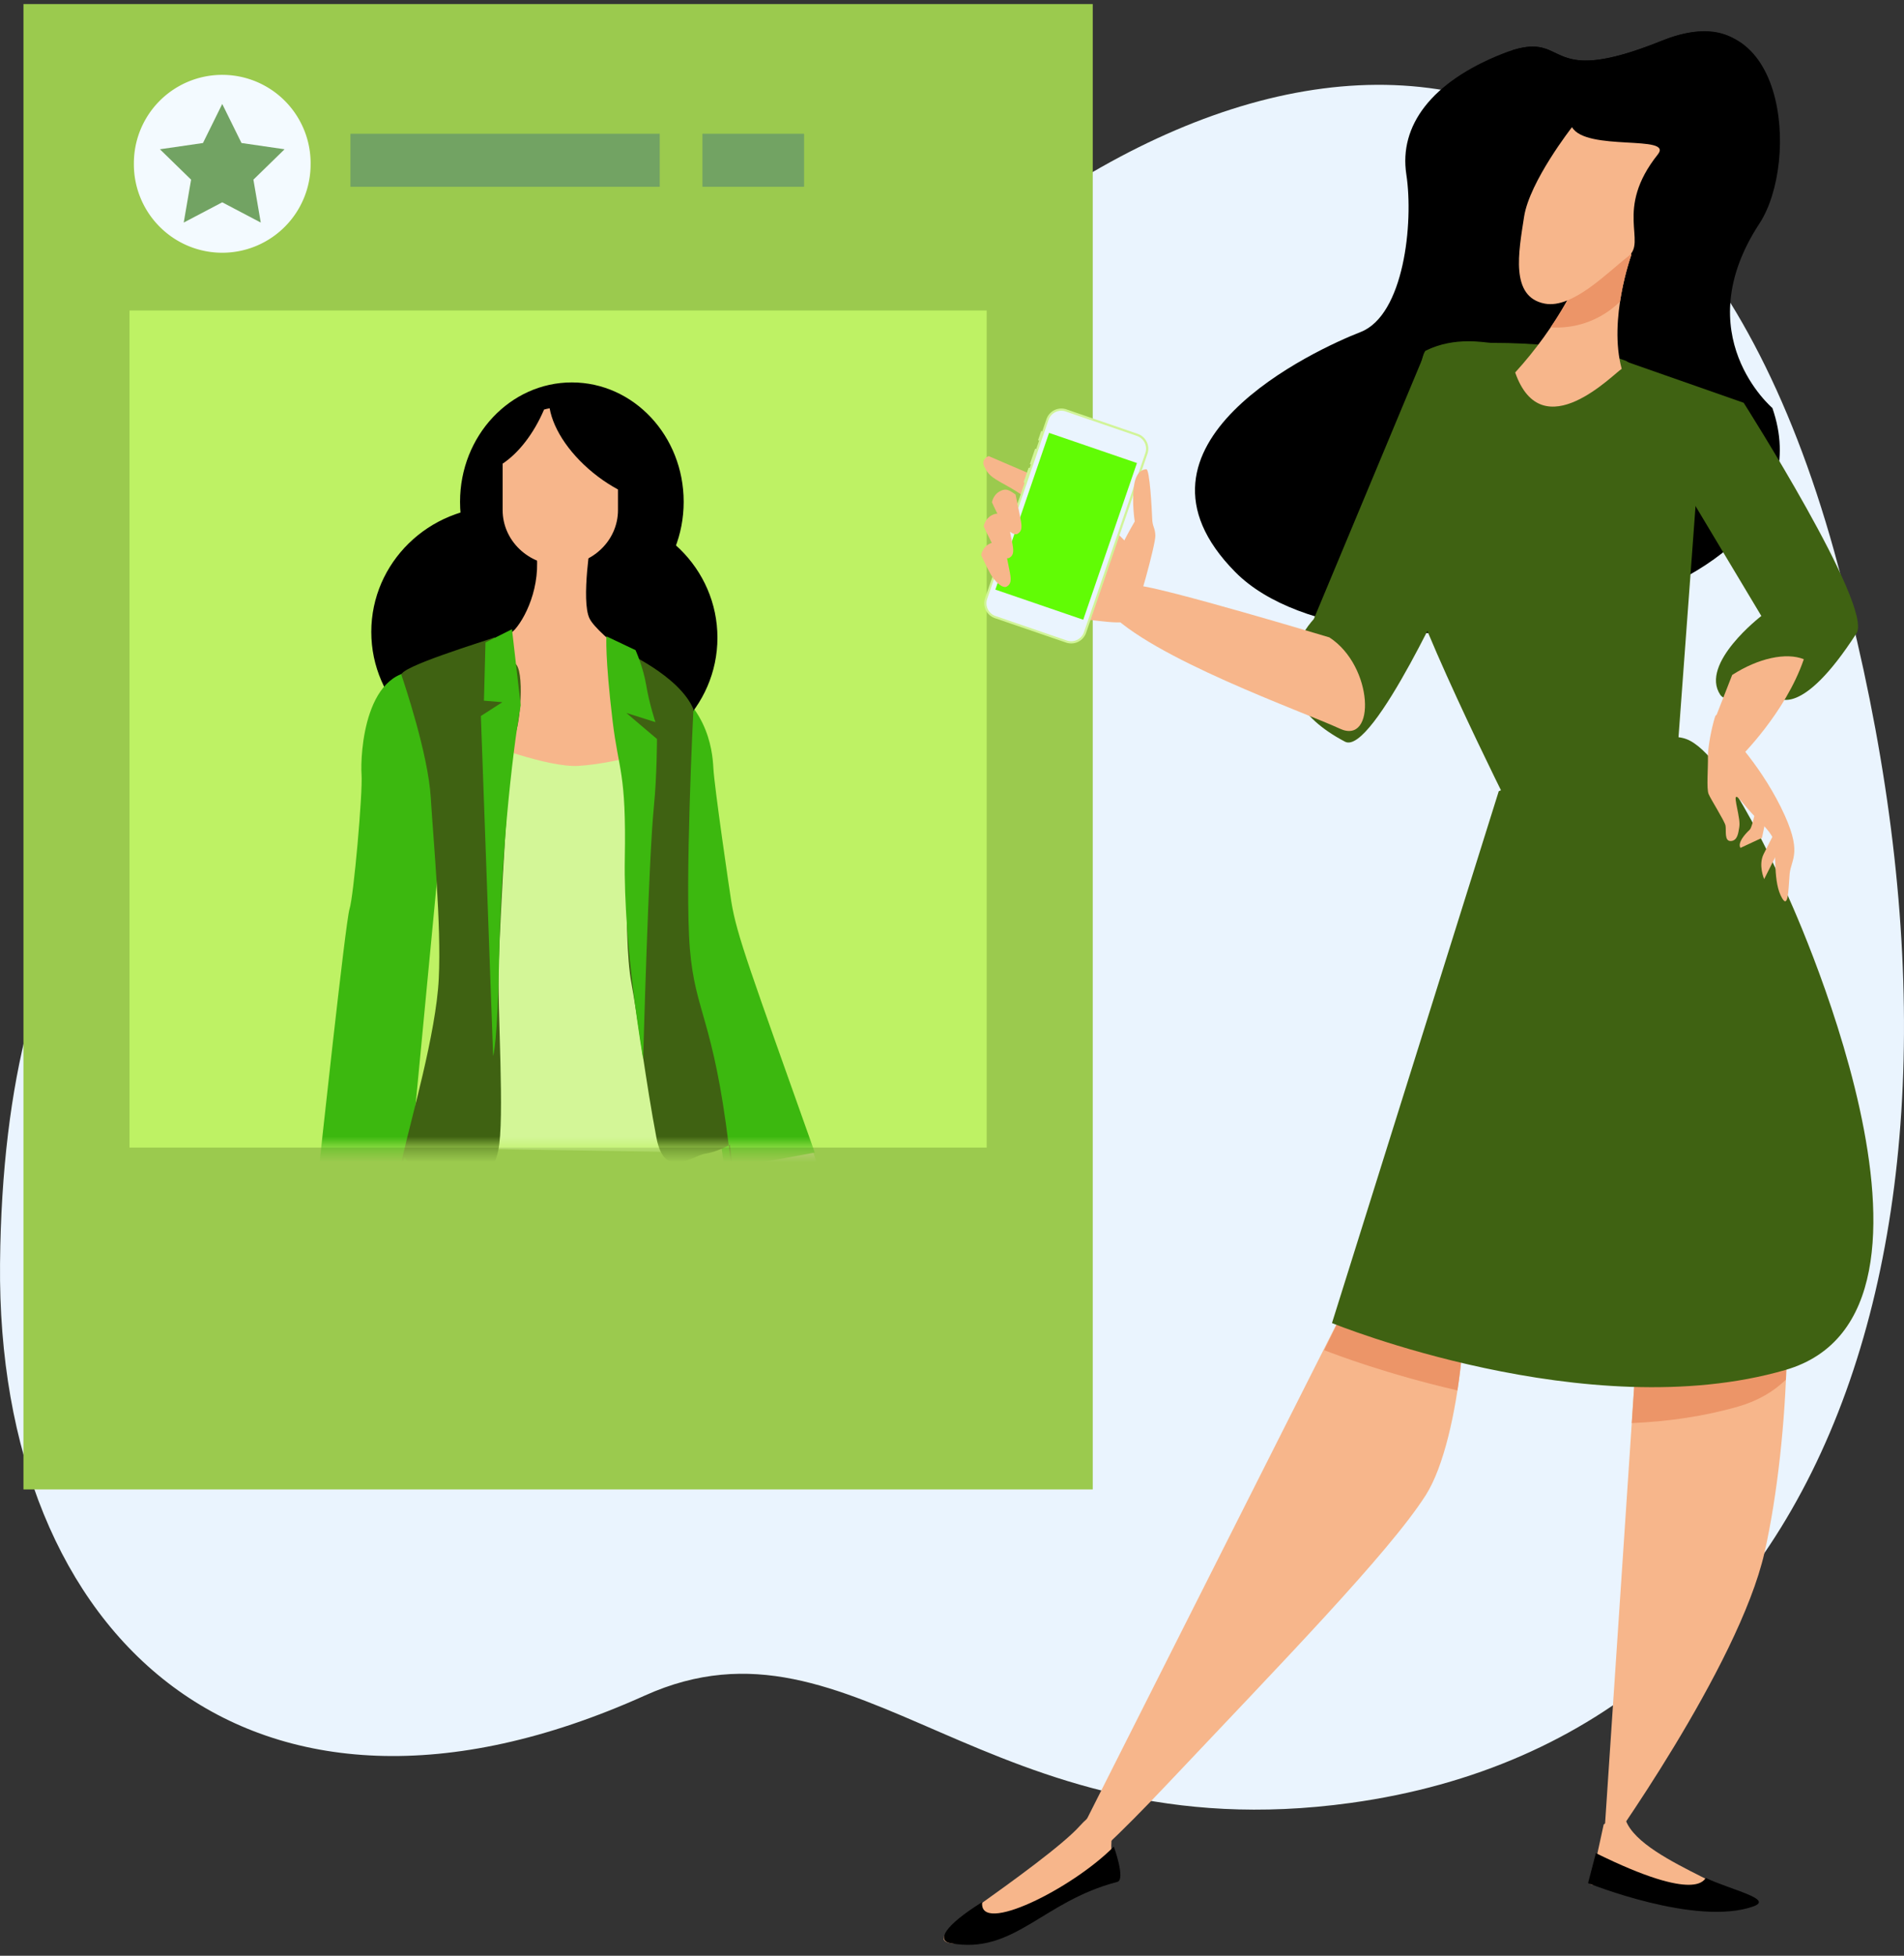 <svg viewBox="0 0 150 154" fill="none" xmlns="http://www.w3.org/2000/svg"><rect x="0" y="0" width="150" height="154" fill="#333333" stroke="none"/><g id="ProfilePhoto" clip-path="url(#clip0_227_264)"><path id="Vector" d="M25.208 53.437c9.855-4.596 23.17-3.877 38.696-21.24C92.95-.284 130.439-7.044 144.496 43.399c14.055 50.441 1.134 93.155-38.091 98.568-28.797 3.972-38.887-15.985-55.603-8.457C19.677 147.521-.28 128.974.003 99.499c.28-29.474 12.1-39.95 25.206-46.062z" fill="#EAF4FE"/><path id="Vector_2" d="M86.088.32H1.848v116.961h84.24V.321z" fill="#9BCA4E"/><path id="Vector_3" d="M77.733 24.451h-67.53v65.914h67.53V24.451z" fill="#BEF264"/><path id="Vector_4" d="M24.47 12.856a6.962 6.962 0 1 1-13.923 0 6.962 6.962 0 0 1 13.924 0z" fill="#F3FAFF"/><path id="Vector_5" d="M17.508 8.187l1.518 3.074 3.393.493-2.455 2.393.579 3.378-3.035-1.595-3.033 1.595.579-3.378-2.455-2.393 3.392-.493 1.517-3.074z" fill="#72A363"/><path id="Vector_6" d="M51.974 10.531H27.608v4.177h24.366v-4.177z" fill="#72A363"/><path id="Vector_7" d="M63.346 10.531h-8.007v4.177h8.007v-4.177z" fill="#72A363"/><g id="Clip path group"><mask id="mask0_227_264" style="mask-type:luminance" maskUnits="userSpaceOnUse" x="10" y="24" width="68" height="67"><g id="b"><path id="Vector_8" d="M77.733 24.451h-67.53v65.914h67.53V24.451z" fill="#fff"/></g></mask><g mask="url(#mask0_227_264)"><g id="Group"><path id="Vector_9" d="M57.204 76.621c4.12 3.464 8.974 20.863 8.974 20.863s2.223 11.607-10.116-14.191c-3.062-6.4.125-7.527 1.142-6.672z" fill="#E9D6B8"/><path id="Vector_10" d="M51.37 65.83l5.51 24.781.18 1.457 7.13-1.31c-5.06-14.27-6.15-17.094-6.58-19.787-.157-.983-1.334-9.028-1.41-10.498-.077-1.47-.474-5.435-5.159-7.495-4.465-1.966.329 12.851.329 12.851z" fill="#3CB80F"/><path id="Vector_11" d="M36.385 50.215c0 5.444 4.508 9.858 10.068 9.858s10.067-4.414 10.067-9.858c0-5.444-4.507-9.858-10.067-9.858-5.56 0-10.068 4.414-10.068 9.858z" fill="#000"/><path id="Vector_12" d="M29.251 49.758c0 5.444 4.507 9.857 10.068 9.857 5.56 0 10.067-4.413 10.067-9.857 0-5.443-4.508-9.857-10.067-9.857-5.56 0-10.068 4.414-10.068 9.857z" fill="#000"/><path id="Vector_13" d="M36.243 39.515c0 5.194 3.942 9.403 8.808 9.403 4.865 0 8.81-4.209 8.81-9.403 0-5.194-3.945-9.402-8.81-9.402-4.866 0-8.808 4.21-8.808 9.402z" fill="#000"/><path id="Vector_14" d="M46.588 42.277s-.838 5.033-.14 6.432c.7 1.397 5.453 4.614 6.153 5.593.699.978-1.4 8.529-8.25 7.41-6.85-1.118-13.003-5.452-13.003-6.571 0-1.119.14-2.238 2.377-3.076 2.237-.838 5.872-1.399 6.852-2.516.978-1.119 2.236-3.916 1.537-6.852-.699-2.937 4.474-.42 4.474-.42z" fill="#F7B68B"/><path id="Vector_15" d="M34.774 65.698L32.362 90.97v1.467l-7.236-.42s2.098-19.504 2.412-20.447c.315-.945 1.049-9.124.944-10.593-.105-1.467.21-8.808 5.034-8.075 4.823.734 1.258 12.795 1.258 12.795z" fill="#3CB80F"/><path id="Vector_16" d="M42.863 32.248c.143-.04.289-.073.439-.1.303 1.73 1.678 3.773 3.807 5.381.517.39 1.046.726 1.577 1.014v1.624c0 2.4-2.034 4.348-4.543 4.348-2.51 0-4.545-1.947-4.545-4.348V36.51c1.247-.83 2.443-2.34 3.265-4.262z" fill="#F7B68B"/><path id="Vector_17" d="M33.41 90.402l22.547.357-3.255-9.881.738-22.417s-4.194 1.615-7.864 1.846c-2.409.151-7.551-1.846-7.551-1.846L33.41 90.402z" fill="#D3F697"/><path id="Vector_18" d="M54.629 55.84s-.7 13.841-.28 18.876c.42 5.033 1.834 5.467 3.067 15.508.809 6.593.09-.089.09-.089s-.98.572-1.96.712c-.978.14-3.178 2.145-3.829-1.246-.804-4.195-1.49-9.615-1.982-12.23-.7-3.705-.196-14.423-.27-15.926-.055-1.073-.763-5.516-.483-6.634.279-1.12.053-3.585.053-3.585s4.475 1.957 5.594 4.614z" fill="#3F6212"/><path id="Vector_19" d="M38.97 50.187s.733 1.612 1.572 2.031c.84.42.42 5.033 0 5.663-.42.629-1.153 14.786-1.258 18.141-.105 3.356.492 12.163-.032 14.575-.525 2.412-1.134.748-3.65 1.692-2.517.944-3.74-1.157-3.74-1.157s-.758 2.717-.128-.114c.63-2.83 2.622-9.648 2.832-13.947.21-4.3-.42-10.8-.63-14.262-.21-3.46-2.097-9.018-2.306-9.647-.211-.63 6.504-2.66 7.342-2.975h-.001z" fill="#3F6212"/><path id="Vector_20" d="M47.776 50.107s-.122 1.569.482 6.635c.479 4.026 1.086 3.98.965 10.855-.12 6.876 1.447 15.801 1.447 15.801s.415-15.6.845-19.902c.242-2.412.242-5.307.242-5.307l-2.413-2.05 2.291.723s-.482-1.447-.723-2.895c-.241-1.447-.845-2.774-.845-2.774l-2.29-1.086z" fill="#3CB80F"/><path id="Vector_21" d="M40.336 49.548l-2.09 1.042-.12 4.583 1.448.12-1.69 1.087.965 26.778s.363-.966.483-8.082c.12-7.117.965-15.44 1.689-19.54l-.686-5.987z" fill="#3CB80F"/></g></g></g><path id="Vector_22" d="M139.63 32.126s-6.776-5.747-1.018-14.527c3.192-4.868 2.165-18.366-7.692-14.389-9.858 3.978-7.021-1.178-12.586 1.033-5.565 2.21-8.127 5.658-7.542 9.487.585 3.83-.188 11.09-3.608 12.417-3.418 1.328-19.851 8.811-9.862 18.904 9.99 10.089 48.048 3.622 42.308-12.925z" fill="#000"/><path id="Vector_23" d="M130.92 3.21c-9.315 3.76-7.299-.635-11.745.735.503.901 1.211 1.828 2.15 2.778 3.811 3.85 11.054 5.352 18.231 4.82.161-5.506-1.627-11.161-8.636-8.333z" fill="#000"/><path id="Vector_24" d="M106.579 101.716l-23.551 46.667s.741.772 9.032-8.006c8.724-9.238 17.393-18.133 20.266-22.649 2.875-4.516 3.695-17.243 2.466-17.654-1.234-.41-8.214 1.642-8.214 1.642h.001z" fill="#F7B68B"/><path id="Vector_25" d="M134.086 32.948l-2.475 33.576-12.51-2.578s-8.622-17.117-8.622-20.323c0-.617 1.026-15.602 1.847-16.013 2.3-1.15 4.722-.614 5.133-.614 7.39 0 10.674 1.436 10.674 1.436l5.953 4.516z" fill="#3F6212"/><path id="Vector_26" d="M129.16 102.948l-2.874 43.11s10.673-14.781 12.726-23.813c2.053-9.032 2.464-23.813.411-24.634-2.053-.82-10.263 5.337-10.263 5.337z" fill="#F7B68B"/><path id="Vector_27" d="M139.423 97.61c-2.053-.82-10.263 5.338-10.263 5.338l-.609 9.112c2.853-.127 5.699-.527 8.408-1.311 1.536-.445 2.765-1.171 3.738-2.112.251-5.742-.125-10.567-1.274-11.026z" fill="#EC9568"/><path id="Vector_28" d="M114.819 109.485c.709-4.614.7-9.168-.027-9.41-1.234-.411-8.214 1.641-8.214 1.641l-2.255 4.599c.936.367 4.995 1.901 10.496 3.169v.001z" fill="#EC9568"/><path id="Vector_29" d="M118.074 62.303l-13.138 41.878s20.118 8.212 35.718 3.695c15.6-4.517 0-37.772 0-37.772s-4.515-10.675-7.8-11.907c-3.283-1.23-14.78 4.106-14.78 4.106z" fill="#3F6212"/><path id="Vector_30" d="M112.326 27.61l-8.827 21.144s-5.337 5.542 2.462 9.648c2.189 1.152 8.622-13.138 8.622-13.138l-2.257-17.655z" fill="#3F6212"/><path id="Vector_31" d="M126.397 27.87l12.364 20.633s-4.879 3.74-3.237 6.205c.627.94 4.515.205 4.515.205s1.851 1.737 6.22-5.05c1.339-2.078-8.889-18.147-8.889-18.147l-10.973-3.845z" fill="#3F6212"/><path id="Vector_32" d="M140.221 66.77l-1.237 2.453s-.483-1.095-.039-1.978c.384-.76.858-1.691.858-1.691l.418 1.215z" fill="#F7B68B"/><path id="Vector_33" d="M139.18 64.226l-.37 1.75-1.688.786s-.386-.373.728-1.435c.246-.243.578-2.176.578-2.176l.752 1.075z" fill="#F7B68B"/><path id="Vector_34" d="M135.906 57.388s2.595 2.545 4.389 6.164c1.793 3.616.807 4.038.695 5.278-.108 1.244-.089 2.994-.712 1.666-.621-1.329-.3-3.756-.59-4.462s-1.211-1.442-1.947-2.291c-.738-.85-1.169-1.527-.95-.426.22 1.103.294 1.47.224 1.864-.07.395-.125 1.017-.656 1.045-.535.026-.351-.85-.421-1.217-.073-.366-1.159-2.063-1.332-2.486-.174-.425-.036-1.975-.052-2.965-.009-.486.159-1.65.445-2.72.294-1.098.171-.3.907.55z" fill="#F7B68B"/><path id="Vector_35" d="M104.73 50.19s-13.195-3.97-15.184-4.097c-1.992-.129-5.73-1.815-2.324 1.95 3.408 3.765 15.468 8.002 18.329 9.333 2.863 1.332 2.669-4.926-.821-7.186z" fill="#F7B68B"/><path id="Vector_36" d="M125.371 18.849c.668-3.99 3.151 1.215 3.151 1.215s-1.831 5.065-.76 8.986c-.548.269-6.262 6.359-8.394.281 3.287-3.603 5.566-7.864 6.003-10.482z" fill="#F7B68B"/><path id="Vector_37" d="M127.628 23.745a7.154 7.154 0 0 1-3.057 1.78 7.112 7.112 0 0 1-2.406.25c1.749-2.587 2.908-5.14 3.206-6.927.668-3.989 3.152 1.216 3.152 1.216s-.576 1.591-.895 3.681z" fill="#EC9568"/><path id="Vector_38" d="M123.845 10.013s-3.345 4.275-3.775 7.052c-.427 2.78-1.123 6.32 1.632 6.844 2.207.42 5.012-2.533 6.564-3.712 1.512-1.15-1.136-3.682 2.342-8.039 1.255-1.575-5.642-.215-6.762-2.144h-.001z" fill="#F7B68B"/><path id="Vector_39" d="M136.463 53.148l-1.397 3.577 1.95 2.977s3.645-3.547 5.092-7.795c-1.389-.552-3.571-.094-5.646 1.242h.001z" fill="#F7B68B"/><path id="Vector_40" d="M136.246 150.282l-10.931-1.898 1.026-4.721s1.442-1.106 1.746-.309c1.333 3.49 11.797 5.968 8.159 6.928z" fill="#F7B68B"/><path id="Vector_41" d="M134.393 147.882c-.138.029-.559 2.041-8.668-1.961l-.615 2.36s8.518 3.442 13.025 1.834c1.616-.576-1.677-1.273-3.741-2.233h-.001z" fill="#000"/><path id="Vector_42" d="M87.691 144.439c-.287.466-.045 2.2-.045 2.2s-9.75 6.877-12.766 6.374c-1.282-.214-.163-1.276 2.301-3.039 2.381-1.699 6.549-4.69 7.9-6.209 1.352-1.519 5.952-4.721 2.61.674z" fill="#F7B68B"/><path id="Vector_43" d="M77.381 149.774c-.311 2.633 7.07-1.038 10.368-4.367 0 0 .95 2.603.273 2.779-5.918 1.532-8.122 5.752-13.143 4.826-1.093-.201-.523-1.354 2.502-3.238z" fill="#000"/><path id="Vector_44" d="M85.734 39.878s2.527 2.26 2.952 2.806c.424.545.69 4.96.5 5.806-.191.845-1.876.45-4.041.252-2.167-.2-2.681.253-3.21-.431-1.388-1.794.938-10.26 3.799-8.433z" fill="#F7B68B"/><path id="Vector_45" d="M82.013 37.686l-4.123-1.773s-.658.242-.332.855c.328.614.457.765 1.693 1.441 1.238.675 2.101 1.401 2.412 1.435.311.035.35-1.959.35-1.959z" fill="#F7B68B"/><path id="Vector_46" d="M82 34.731l-.219-.074.247-.72.22.075-.248.72z" fill="#D1F498"/><path id="Vector_47" d="M81.353 36.62l-.219-.075.416-1.215.22.076-.417 1.214z" fill="#D1F498"/><path id="Vector_48" d="M80.86 38.058l-.22-.076.398-1.157.218.075-.396 1.158z" fill="#D1F498"/><path id="Vector_49" d="M85.564 49.832a1.24 1.24 0 0 1-1.57.769l-5.62-1.928a1.24 1.24 0 0 1-.767-1.57l4.835-14.1a1.24 1.24 0 0 1 1.569-.77l5.62 1.929c.642.22.987.926.768 1.568l-4.835 14.102z" fill="#D1F498"/><path id="Vector_50" d="M78.43 48.508a1.06 1.06 0 0 1-.66-1.346l4.835-14.102c.19-.553.795-.85 1.349-.66l5.618 1.928c.554.19.85.794.661 1.347l-4.835 14.101c-.19.553-.795.85-1.35.66l-5.617-1.928z" fill="#EAF4FE"/><path id="Vector_51" d="M82.646 34.087l-4.23 12.34L85.34 48.8l4.23-12.34-6.923-2.373z" fill="#61FC05"/><path id="Vector_52" d="M79.158 43.087s.298 1.428.411 2.04c.113.613.056.88-.256 1.06-.313.18-.951-.362-1.343-1.105-.39-.744-.673-1.379-.673-1.379s.09-.578.618-.863c.527-.285.773-.057 1.243.246z" fill="#F7B68B"/><path id="Vector_53" d="M90.302 36.952s-.769-.055-.96 1.267c-.191 1.322.055 2.84.055 2.84s-1.828 3.095-1.838 4.13c-.01 1.035.069 2.247.407 2.982.34.733.809 1.069 1.21.56.4-.51 1.872-5.9 1.845-6.56-.027-.656-.224-.661-.25-1.319-.026-.657-.189-3.964-.47-3.901h.001z" fill="#F7B68B"/><path id="Vector_54" d="M79.359 40.826s.3 1.429.41 2.041c.114.613.057.88-.255 1.06-.312.18-.952-.362-1.341-1.105-.39-.743-.674-1.379-.674-1.379s.09-.578.618-.863c.527-.285.772-.057 1.241.247v-.001z" fill="#F7B68B"/><path id="Vector_55" d="M80.006 38.934s.3 1.43.414 2.04c.111.611.054.88-.257 1.06-.312.18-.951-.362-1.342-1.105a26.91 26.91 0 0 1-.673-1.378s.09-.579.618-.863c.528-.285.772-.058 1.24.246z" fill="#F7B68B"/></g><defs><clipPath id="clip0_227_264"><path fill="#fff" d="M0 .32h150v152.824H0z"/></clipPath></defs></svg>